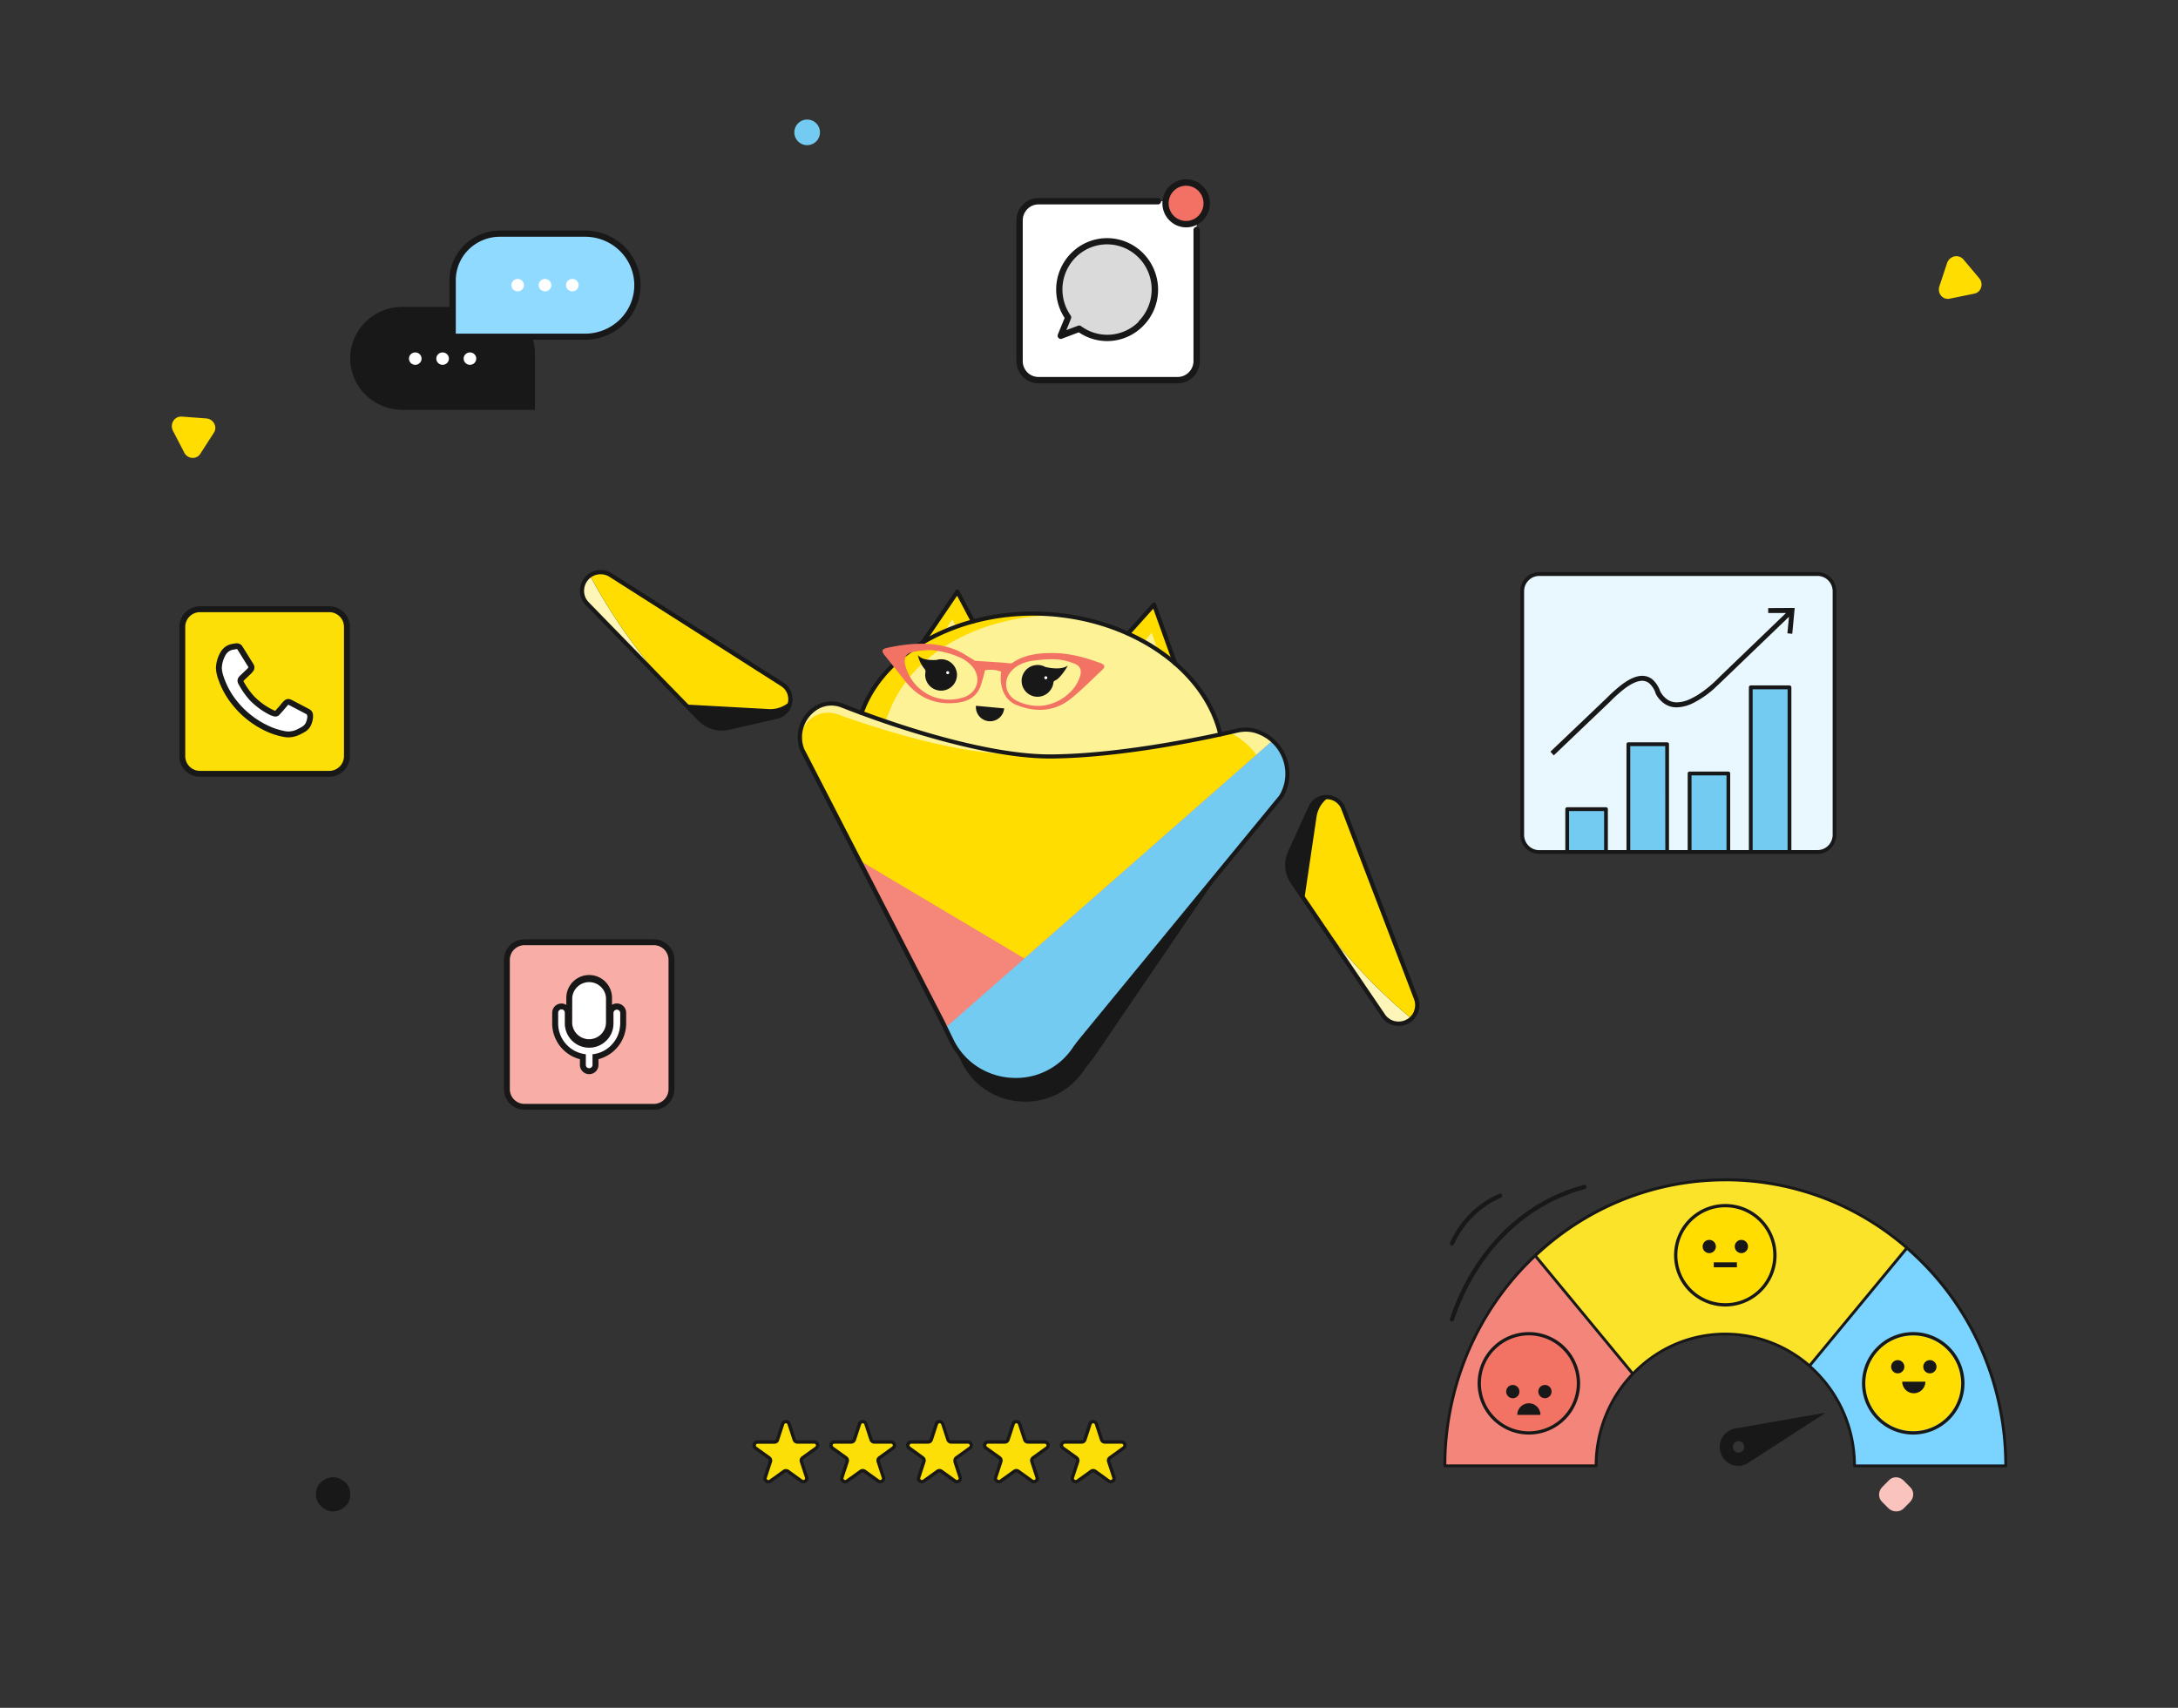 <svg xmlns="http://www.w3.org/2000/svg" xmlns:xlink="http://www.w3.org/1999/xlink" width="255" height="200" fill="none" xmlns:v="https://vecta.io/nano"><rect width="100%" height="100%" fill="#333333" stroke="none"/><style><![CDATA[.B{fill:#181818}.C{fill:#fff}.D{fill:#fd0}.E{fill:#73cbf2}.F{fill:#fdf295}]]></style><path d="M229.859 30.361l1.882 2.24c.525.627.218 1.657-.613 1.792l-2.844.582c-.832.179-1.488-.627-1.225-1.433l.919-2.777c.306-.806 1.312-1.03 1.881-.403z" class="D"/><path d="M94.5 17a1.5 1.5 0 1 1 0-3 1.5 1.5 0 1 1 0 3z" class="E"/><path d="M222.879 176.656l.738-.746c.511-.516.511-1.319 0-1.777l-.738-.746c-.51-.516-1.305-.516-1.758 0l-.738.746c-.511.516-.511 1.319 0 1.777l.738.746c.51.459 1.305.459 1.758 0z" fill="#fac3bd"/><path d="M21.257 48.784l2.917.22c.815.063 1.338 1.002.853 1.691l-1.572 2.441c-.453.72-1.488.625-1.881-.126l-1.343-2.598c-.362-.783.181-1.659 1.027-1.627z" class="D"/><path d="M37 175.099v-.198c0-.65.343-1.244.914-1.555l.171-.113a1.91 1.91 0 0 1 1.829 0l.171.113c.571.311.914.905.914 1.555v.198c0 .65-.343 1.244-.914 1.555l-.171.113a1.91 1.91 0 0 1-1.829 0l-.171-.113c-.543-.34-.914-.933-.914-1.555z" class="B"/><g clip-path="url(#A)"><path d="M151.341 103.312l1.364 2.004 5.505 8.109 3.74 5.501a2.17 2.17 0 0 0 2.072.945 2.18 2.18 0 0 0 1.09-.46c.314-.252.551-.585.687-.964a2.13 2.13 0 0 0 0-1.525l-8.511-22.235c-.132-.359-.362-.675-.664-.91a2.04 2.04 0 0 0-1.045-.419c-.441-.056-.888.031-1.275.249s-.694.555-.875.961l-2.384 5.233c-.256.562-.363 1.18-.311 1.795s.26 1.206.607 1.717z" fill="#fdf6b8"/><path d="M151.341 103.312l1.364 2.004.362.533a64.87 64.87 0 0 0 12.194 13.434c.243-.232.429-.519.543-.836a2.13 2.13 0 0 0 0-1.525l-8.511-22.235c-.132-.359-.362-.675-.664-.91a2.04 2.04 0 0 0-1.045-.419c-.441-.056-.888.031-1.275.249a2.06 2.06 0 0 0-.875.961L151.05 99.8c-.256.561-.365 1.179-.314 1.794s.259 1.207.605 1.718z" class="B"/><path d="M152.705 105.316l.362.533c3.415 5.027 7.52 9.55 12.194 13.434.243-.232.429-.519.543-.835.188-.491.188-1.035 0-1.526l-8.511-22.235c-.132-.359-.362-.675-.664-.91a2.04 2.04 0 0 0-1.045-.419 3.38 3.38 0 0 0-.976 1.017 3.37 3.37 0 0 0-.475 1.327l-1.424 9.6-.004.015z" class="D"/><path d="M81.935 84.229l-1.689-1.736-6.84-7.026-4.64-4.764a2.18 2.18 0 0 1-.612-1.727 2.18 2.18 0 0 1 .922-1.584c.355-.244.773-.378 1.204-.387s.854.108 1.219.337l20.088 12.794a2.04 2.04 0 0 1 .96 1.942c-.034.443-.21.864-.501 1.199s-.682.569-1.116.666l-5.605 1.285a3.6 3.6 0 0 1-3.39-.999z" fill="#fdf6b8"/><path d="M81.935 84.229l-1.689-1.736-.449-.461a65.01 65.01 0 0 1-10.721-14.632c.355-.244.773-.378 1.204-.387s.854.108 1.219.337l20.088 12.794a2.04 2.04 0 0 1 .96 1.942c-.034.443-.21.864-.501 1.199s-.682.569-1.116.666l-5.605 1.285a3.6 3.6 0 0 1-3.39-1.007z" class="B"/><g class="D"><path d="M80.246 82.493l-.449-.461A65.01 65.01 0 0 1 69.076 67.4c.355-.244.773-.378 1.204-.387s.854.108 1.219.337l20.088 12.794a2.04 2.04 0 0 1 .96 1.942c-.341.332-.747.588-1.193.751a3.38 3.38 0 0 1-1.396.199l-9.689-.531-.022-.012zm57.636-3.968l-2.763-7.71-5.803 6.465"/></g><path d="M136.257 78.286l-1.421-4.219-3.04 3.819" class="F"/><path d="M107.378 76.211l4.709-6.924 3.946 7.492" class="D"/><path d="M109.019 76.318l2.488-3.807 1.957 4.345" class="F"/><path d="M100.491 84.439c-.003.028-.003.056 0 .084l3.358 1.24c5.8 1.935 11.827 3.106 17.93 3.484 7.633.496 14.902-.196 21.417-1.855.012-.205-.011-.41-.067-.608l-.382-1.344c-1.984-7.051-9.622-12.355-18.535-13.392a28.21 28.21 0 0 0-1.458-.134c-9.548-.623-18.536 3.742-21.576 10.823l-.551 1.285a1.61 1.61 0 0 0-.136.417z" class="D"/><g class="F"><path d="M103.63 84.643a1.74 1.74 0 0 0 .206 1.128c5.8 1.935 11.828 3.106 17.931 3.484 7.633.496 14.902-.196 21.417-1.855a1.86 1.86 0 0 0-.067-.608l-.382-1.344c-1.984-7.051-9.622-12.355-18.536-13.392-8.965-.119-17.144 4.156-19.921 10.892l-.529 1.285c-.056.131-.096.269-.119.409z"/><path d="M149.957 93.308l-23.935 29.147c-.964 1.61-2.445 2.846-4.201 3.508a8.32 8.32 0 0 1-5.471.138c-1.212-.373-2.321-1.022-3.24-1.896a8.21 8.21 0 0 1-2.057-3.141L93.919 87.773c-.343-.909-.348-1.909-.017-2.822s.979-1.676 1.825-2.153h.02c.445-.238.938-.374 1.442-.399a3.42 3.42 0 0 1 1.474.255c2.916 1.138 12.33 4.682 20.363 5.674a30.78 30.78 0 0 0 4.127.248c7.909-.077 17.206-2.001 20.832-2.825l.855-.198a4.08 4.08 0 0 1 1.791-.05c.811.178 1.567.547 2.206 1.077s1.143 1.205 1.468 1.968.464 1.594.403 2.422a5.2 5.2 0 0 1-.751 2.337z"/></g><path d="M96.9 85.427a3.4 3.4 0 0 1 3.053-.248c3.412 1.354 15.796 6.019 24.353 5.927s15.5-3.15 18.253-3.804a4.19 4.19 0 0 1 2.073.012c.772.221 1.483.617 2.077 1.157a5.22 5.22 0 0 1 1.691 4.31c-.068.8-.319 1.574-.735 2.261l-19.634 28.842c-.402.496-.806.992-1.163 1.515-3.591 5.278-11.527 4.645-14.282-1.009l-1.119-2.316L95.233 90.33c-.331-.884-.346-1.855-.042-2.749s.908-1.655 1.709-2.154z" class="B"/><path d="M147.251 92.271l-25.236 29.921a8.19 8.19 0 0 1-5.672 3.909c-1.211-.374-2.319-1.024-3.236-1.898s-1.621-1.948-2.054-3.139L93.919 87.772a.57.57 0 0 1-.02-.06c-.915-2.535 1.61-4.96 4.147-4.06 5.253 1.88 14.268 4.712 20.986 4.67 1.367.176 2.744.261 4.122.253 7.909-.077 17.206-2.001 20.832-2.825 2.465 1.349 4.89 3.839 3.266 6.52z" class="D"/><path d="M149.957 93.308l-20.294 24.713-3.641 4.434c-3.611 5.972-12.519 5.146-14.969-1.389l-.362-.701-10.096-19.62 19.344 11.5 29.053-25.509.201.196c.072.069.134.144.198.216a2.95 2.95 0 0 1 .176.208l.047.057a5.34 5.34 0 0 1 .286.409c.089.141.126.213.188.325l.107.216c.044.088.084.178.119.27a5.14 5.14 0 0 1 .104.273 5.02 5.02 0 0 1 .248 1.156c0 .07.012.136.017.206s0 .107 0 .164v.248c-.004.925-.255 1.833-.726 2.629z" fill="#f4867a"/><path d="M149.957 93.308l-20.294 24.713-3.641 4.434c-3.611 5.972-12.519 5.146-14.969-1.389l-.362-.701 9.253-8.12 29.048-25.509.201.196c.072.069.134.144.198.216a2.95 2.95 0 0 1 .176.208l.047.057a8.28 8.28 0 0 1 .286.409c.089.139.126.213.188.325l.107.216c.044.088.084.178.119.27a5.14 5.14 0 0 1 .104.273 5.02 5.02 0 0 1 .248 1.156c0 .07.012.136.017.206s0 .107 0 .164v.248c-.004.925-.255 1.833-.726 2.629z" class="E"/><g class="B"><path d="M70.007 67.025l-.037-.248a2.4 2.4 0 0 0-1.52.856 2.48 2.48 0 0 0-.553 1.557 2.39 2.39 0 0 0 .692 1.684L81.757 84.4a3.85 3.85 0 0 0 3.616 1.066l5.602-1.285a2.3 2.3 0 0 0 1.349-.868 2.38 2.38 0 0 0 .471-1.426 2.3 2.3 0 0 0-1.084-1.964L71.623 67.129a2.45 2.45 0 0 0-1.305-.38 2.7 2.7 0 0 0-.359.027l.037.248.035.248a1.87 1.87 0 0 1 .288-.022 1.94 1.94 0 0 1 1.039.302l20.076 12.792a1.81 1.81 0 0 1 .63.662c.15.271.227.576.225.886.001.407-.13.804-.372 1.131-.261.347-.639.588-1.064.679l-5.602 1.285a3.36 3.36 0 0 1-1.695-.052 3.35 3.35 0 0 1-1.452-.875L68.933 70.534a1.91 1.91 0 0 1-.55-1.339c.002-.451.157-.889.441-1.24.302-.371.734-.614 1.208-.68l-.025-.251zm95.799 51.423l-.233-.085a1.88 1.88 0 0 1-.744.945c-.322.212-.7.325-1.086.325-.315.002-.625-.074-.903-.222s-.515-.362-.689-.624l-10.612-15.624a3.34 3.34 0 0 1-.273-3.261l2.378-5.23a1.83 1.83 0 0 1 .71-.813c.3-.181.645-.274.996-.269a1.88 1.88 0 0 1 .988.298 1.8 1.8 0 0 1 .709.888l8.509 22.233a1.96 1.96 0 0 1 .129.69c0 .226-.04.452-.119.664-.01.027-.015.056-.015.085h.248l.233.086a2.42 2.42 0 0 0-.012-1.703l-8.504-22.234c-.173-.462-.488-.856-.9-1.126a2.39 2.39 0 0 0-1.254-.379 2.38 2.38 0 0 0-1.264.342c-.397.245-.712.605-.902 1.032l-2.379 5.23a3.84 3.84 0 0 0-.335 1.922c.056.659.282 1.292.655 1.838l10.612 15.624c.22.329.517.599.867.784a2.4 2.4 0 0 0 1.134.28 2.46 2.46 0 0 0 1.362-.407 2.42 2.42 0 0 0 .928-1.188c.01-.028.015-.057.014-.087h-.248l.234.087-.234-.101zM95.59 82.872l.129.211a3.07 3.07 0 0 1 1.624-.454 3.36 3.36 0 0 1 1.228.248c1.704.675 5.627 2.163 10.205 3.472s9.806 2.48 14.149 2.48h.233c8.66-.087 18.937-2.371 21.715-3.026.325-.076.658-.116.992-.117a3.74 3.74 0 0 1 .992.129 5 5 0 0 1 3.635 4.801 4.91 4.91 0 0 1-.726 2.562l.213.126-.191-.156-23.034 28.049c-.404.496-.814.992-1.183 1.533-.735 1.087-1.727 1.975-2.888 2.587a7.97 7.97 0 0 1-3.766.919c-1.476.003-2.925-.392-4.196-1.143a7.91 7.91 0 0 1-3.085-3.353l-1.126-2.316L94.137 87.66l-.218.114.231-.087a3.81 3.81 0 0 1 1.565-4.6l-.129-.211-.132-.211a4.3 4.3 0 0 0-1.774 5.208v.027l16.344 31.758 1.126 2.314c.727 1.482 1.873 2.718 3.296 3.554 1.347.795 2.884 1.214 4.449 1.213a8.49 8.49 0 0 0 3.998-.976c1.232-.649 2.286-1.592 3.067-2.744.352-.516.744-1.005 1.156-1.488l23.032-28.049.022-.03a5.42 5.42 0 0 0 .796-2.817 5.49 5.49 0 0 0-1.113-3.314c-.722-.954-1.736-1.646-2.887-1.971a4.23 4.23 0 0 0-1.111-.146 4.82 4.82 0 0 0-1.096.132c-2.758.65-13.023 2.929-21.606 3.011h-.228c-4.256 0-9.459-1.143-14.012-2.458s-8.465-2.8-10.168-3.472c-.448-.178-.926-.269-1.409-.27-.665-.003-1.318.18-1.885.528l.139.196z"/><path d="M143.117 85.942l-.141-.558c-1.012-3.589-3.458-6.721-6.766-9.084s-7.482-3.968-11.981-4.489c-.486-.06-.976-.105-1.47-.136-.611-.04-1.217-.06-1.821-.06-4.464 0-8.739 1.071-12.258 2.976s-6.292 4.672-7.743 8.05l-.305.744c-.025.061-.024.13.002.19s.074.109.136.133.129.024.19-.002.109-.075.133-.136l.303-.744-.228-.097.225.099c1.399-3.256 4.085-5.952 7.525-7.809s7.633-2.924 12.023-2.924a27.03 27.03 0 0 1 1.788.059 22.02 22.02 0 0 1 1.441.134c4.417.513 8.516 2.088 11.75 4.4s5.6 5.357 6.577 8.816l.248-.067-.248.062.141.553a.24.24 0 0 0 .042.087c.019.026.044.048.072.065s.059.028.091.032.065.003.097-.005a.25.25 0 0 0 .087-.042c.026-.019.048-.044.065-.072a.23.23 0 0 0 .032-.091c.005-.032.003-.065-.005-.097l-.002.01z"/><path d="M108.159 75.504l3.901-5.736 1.647 3.125c.031.057.083.099.145.117a.25.25 0 0 0 .187-.018c.057-.03.1-.081.12-.143s.015-.129-.013-.187l-1.841-3.489c-.02-.038-.049-.07-.085-.093s-.077-.037-.12-.039-.085.006-.123.025-.072.047-.096.082l-4.134 6.078a.24.24 0 0 0-.037.089c-.006.032-.007.065-.001.097s.019.063.037.09.041.051.068.069a.26.26 0 0 0 .089.038.25.25 0 0 0 .256-.104zm29.661 2.108l-2.468-6.892a.24.24 0 0 0-.072-.105.26.26 0 0 0-.114-.056.25.25 0 0 0-.127.008c-.041.013-.077.038-.106.07l-3.048 3.398c-.04.049-.059.112-.054.176a.25.25 0 0 0 .255.228c.063-.002.124-.028.168-.073l2.771-3.088 2.328 6.49a.27.27 0 0 0 .047.089.25.25 0 0 0 .078.063c.03.015.064.025.097.027s.068-.002.1-.014a.25.25 0 0 0 .086-.052c.025-.023.045-.051.058-.082a.24.24 0 0 0 .021-.099c0-.034-.007-.067-.02-.099v.01zm-15.433.496a1.84 1.84 0 0 0-1.141-.218 1.86 1.86 0 0 0-.846.326c-.251.177-.454.413-.591.687a1.86 1.86 0 0 0-.196.885c.008.307.092.606.245.872a1.86 1.86 0 0 0 2.382.77 1.85 1.85 0 0 0 .709-.564 1.8 1.8 0 0 0 .387-.937c.009-.058.033-.112.072-.156a.3.3 0 0 1 .144-.092c.427-.151 1.193-1.183 1.461-1.736-.704.513-1.989.31-2.626.164zm-11.495-.771c-.39-.156-.821-.176-1.223-.057-.657.047-1.751.027-2.205-.57a3.69 3.69 0 0 0 .744 1.58c.058.058.101.129.126.207a.52.52 0 0 1 .016.242 1.81 1.81 0 0 0-.028.382 1.87 1.87 0 0 0 .618 1.285 1.86 1.86 0 0 0 1.345.472c.245-.013.484-.075.704-.181a1.87 1.87 0 0 0 .581-.436 1.85 1.85 0 0 0 .37-.626c.081-.231.116-.475.102-.72-.026-.344-.148-.673-.351-.952a1.86 1.86 0 0 0-.799-.626zm6.678 5.622a1.65 1.65 0 0 1-.592 1.124 1.67 1.67 0 0 1-.569.309 1.65 1.65 0 0 1-.644.067 1.66 1.66 0 0 1-.621-.184c-.193-.102-.364-.24-.503-.408s-.244-.361-.309-.569a1.63 1.63 0 0 1-.067-.644l3.305.305z"/></g><path d="M125.447 81.766c1.257-1.024 2.403-2.187 3.586-3.303.404-.379.34-.615-.211-.818-1.805-.665-3.648-1.171-5.587-1.168-1.637 0-3.252.171-4.668 1.126a.38.38 0 0 1-.208.087l-1.009-.094-3.197-.211c-.067 0-.124-.097-.194-.134-.729-.409-1.423-.92-2.199-1.205-2.572-.95-5.208-.744-7.822-.193-.724.154-.784.372-.313.95l2.208 2.765c1.403 1.892 3.246 2.882 5.617 2.78 1.418-.059 2.708-.436 3.318-1.897a17.32 17.32 0 0 0 .553-1.962c.637-.11 1.291-.053 1.9.166-.216 1.399.148 3.254 1.827 3.916 2.275.898 4.464.769 6.399-.803zm-12.601-.112a5.31 5.31 0 0 1-4.29-.393 5.31 5.31 0 0 1-1.657-1.449c-.446-.593-.762-1.274-.928-1.997-.156-.801.11-1.295.908-1.458a9.31 9.31 0 0 1 2.17-.223c1.223.104 2.418.424 3.529.945a4.14 4.14 0 0 1 1.272.992c1.077 1.297.608 3.028-1.004 3.584zm5.818-3.321c.933-.823 2.088-.975 3.254-1.069.659-.07 1.323-.081 1.984-.032a7.13 7.13 0 0 1 1.823.459c.771.28.959.784.709 1.567-.667 2.086-3.122 3.648-5.429 3.383a5.79 5.79 0 0 1-1.909-.543c-1.558-.781-1.736-2.614-.432-3.765z" fill="#f27264"/><g class="C"><path d="M122.617 79.383c-.001.023-.008.046-.018.067s-.025.039-.042.055-.038.027-.06.034-.045.01-.068.009c-.047-.004-.09-.026-.12-.061s-.045-.081-.041-.127a.17.17 0 0 1 .017-.066c.01-.021.024-.039.041-.054a.18.18 0 0 1 .06-.034.17.17 0 0 1 .068-.008.17.17 0 0 1 .066.017c.021.01.039.024.054.041s.027.037.035.059.01.045.008.068zm-11.485-.593c-.004.046-.025.089-.061.119a.18.18 0 0 1-.127.042c-.023-.001-.046-.007-.066-.017s-.039-.024-.054-.042-.027-.037-.034-.059-.009-.045-.007-.068a.17.17 0 0 1 .017-.066c.01-.021.024-.039.041-.054a.17.17 0 0 1 .06-.034c.022-.007.045-.01.068-.009s.045.008.066.018.039.025.055.042a.17.17 0 0 1 .034.06c.008.022.01.045.008.068z"/></g></g><path d="M137.879 23.561h-16.282c-1.23 0-2.226 1.007-2.226 2.25V42.27c0 1.243.996 2.25 2.226 2.25h16.282c1.229 0 2.225-1.007 2.225-2.25V25.811c0-1.243-.996-2.25-2.225-2.25z" class="C"/><path d="M133.579 37.924a5.68 5.68 0 0 0 1.511-2.777c.231-1.052.161-2.149-.204-3.162a5.65 5.65 0 0 0-1.853-2.556c-.847-.656-1.86-1.054-2.923-1.148s-2.129.122-3.074.62-1.731 1.26-2.262 2.194a5.71 5.71 0 0 0-.741 3.08 5.7 5.7 0 0 0 1.014 2.999l-.868 2.126 2.174-.78a5.55 5.55 0 0 0 3.721 1.045 5.57 5.57 0 0 0 3.505-1.642z" fill="#dbdada"/><path d="M138.876 26.25c1.332 0 2.412-1.091 2.412-2.437s-1.08-2.437-2.412-2.437-2.411 1.091-2.411 2.438 1.08 2.438 2.411 2.438z" fill="#f37164"/><g class="B"><path d="M140.104 26.561a.37.37 0 0 0-.262.11c-.07.07-.109.166-.109.265V42.27c0 .497-.195.974-.543 1.326s-.82.549-1.311.549h-16.282a1.84 1.84 0 0 1-.715-.14c-.226-.094-.432-.232-.606-.407-.345-.354-.537-.831-.534-1.328V25.811c0-.497.195-.974.543-1.326s.82-.549 1.312-.549h13.974c.099 0 .193-.04.262-.11s.109-.166.109-.265-.039-.195-.109-.265-.163-.11-.262-.11h-13.974a2.58 2.58 0 0 0-1.836.769 2.64 2.64 0 0 0-.761 1.856V42.27a2.64 2.64 0 0 0 .761 1.856 2.58 2.58 0 0 0 1.836.769h16.282c.688 0 1.349-.277 1.836-.769a2.64 2.64 0 0 0 .76-1.856V26.936a.38.38 0 0 0-.108-.265.37.37 0 0 0-.263-.11z"/><path d="M138.876 21a2.76 2.76 0 0 0-1.545.474c-.458.309-.814.748-1.025 1.262a2.83 2.83 0 0 0-.158 1.625 2.82 2.82 0 0 0 .761 1.44 2.78 2.78 0 0 0 1.425.77c.54.109 1.099.053 1.607-.16a2.79 2.79 0 0 0 1.249-1.036 2.83 2.83 0 0 0-.346-3.551 2.77 2.77 0 0 0-1.968-.824zm1.432 4.271a2.03 2.03 0 0 1-1.242.595c-.47.047-.941-.072-1.334-.337s-.682-.659-.819-1.116a2.09 2.09 0 0 1 .067-1.388 2.06 2.06 0 0 1 .923-1.03 2.02 2.02 0 0 1 1.36-.204c.463.093.88.345 1.179.714a2.08 2.08 0 0 1 .309 2.098 2.05 2.05 0 0 1-.443.669zm-4.718 8.652a6.1 6.1 0 0 0-.459-2.315 6.03 6.03 0 0 0-1.301-1.961 5.97 5.97 0 0 0-1.946-1.306c-.728-.302-1.507-.455-2.293-.452-1.576.008-3.084.646-4.196 1.774s-1.737 2.656-1.739 4.248c.001 1.182.345 2.337.99 3.322l-.794 1.943c-.027.067-.033.141-.02.212a.37.37 0 0 0 .282.293c.069.016.142.011.209-.014l1.985-.75c1.146.781 2.525 1.134 3.901.997a5.91 5.91 0 0 0 3.633-1.747l-.259-.262.259.262a6.01 6.01 0 0 0 1.292-1.947c.3-.728.455-1.51.456-2.298zm-2.274 3.75a5.2 5.2 0 0 1-3.27 1.514 5.18 5.18 0 0 1-3.463-.982.37.37 0 0 0-.178-.081c-.065-.011-.132-.003-.193.021l-1.366.514.542-1.335c.027-.06.038-.127.031-.193a.38.38 0 0 0-.068-.182 5.31 5.31 0 0 1-.955-2.797c-.049-1.005.188-2.003.683-2.877a5.25 5.25 0 0 1 2.106-2.054 5.18 5.18 0 0 1 2.87-.586 5.19 5.19 0 0 1 2.73 1.066 5.27 5.27 0 0 1 1.734 2.384 5.33 5.33 0 0 1 .194 2.952c-.216.983-.704 1.883-1.408 2.594l.011.041z"/></g><g clip-path="url(#B)"><path d="M47.126 35.939h9.971c1.469 0 2.878.575 3.917 1.597a5.41 5.41 0 0 1 1.622 3.856V48h-15.51a6.21 6.21 0 0 1-2.344-.459c-.743-.303-1.419-.747-1.987-1.307C41.646 45.103 41 43.569 41 41.969s.645-3.133 1.794-4.264 2.707-1.766 4.332-1.766z" class="B"/><g class="C"><path d="M48.618 42.725c.408 0 .739-.325.739-.727s-.331-.727-.739-.727-.738.325-.738.727.331.727.738.727z"/><use xlink:href="#H"/><path d="M55.022 42.725c.408 0 .739-.325.739-.727s-.331-.727-.739-.727-.739.325-.739.727.331.727.739.727z"/></g><path d="M68.504 39.425h-15.51v-6.609a5.41 5.41 0 0 1 1.622-3.856c1.039-1.023 2.448-1.597 3.917-1.597h9.971c1.622 0 3.178.633 4.327 1.761s1.796 2.658 1.8 4.255a5.95 5.95 0 0 1-.462 2.312c-.307.733-.758 1.4-1.327 1.961s-1.245 1.007-1.989 1.311-1.542.46-2.348.46z" fill="#91daff"/><g class="C"><use xlink:href="#I"/><path d="M63.811 34.121c.408 0 .739-.326.739-.727s-.331-.727-.739-.727-.739.325-.739.727.331.727.739.727zm3.201 0c.408 0 .739-.326.739-.727s-.331-.727-.739-.727-.739.325-.739.727.331.727.739.727z"/></g><path d="M68.504 27h-9.971c-1.567 0-3.07.613-4.178 1.703a5.77 5.77 0 0 0-1.73 4.113v6.609a.36.36 0 0 0 .108.257c.069.068.163.106.261.106h15.51a6.55 6.55 0 0 0 4.588-1.868c1.218-1.196 1.904-2.819 1.908-4.512.002-.841-.165-1.674-.49-2.451a6.39 6.39 0 0 0-1.407-2.079c-.603-.595-1.32-1.067-2.109-1.39S69.359 27 68.504 27zm5.757 6.409c-.001 1.503-.608 2.944-1.687 4.006s-2.543 1.66-4.07 1.661H53.364v-6.26a5.05 5.05 0 0 1 1.514-3.599 5.21 5.21 0 0 1 3.656-1.491h9.971a5.84 5.84 0 0 1 2.206.434c.699.286 1.334.705 1.869 1.232s.959 1.154 1.247 1.843a5.59 5.59 0 0 1 .435 2.173z" class="B"/></g><path d="M76.548 110.345H61.414a2.07 2.07 0 0 0-2.069 2.069v15.134a2.07 2.07 0 0 0 2.069 2.069h15.134a2.07 2.07 0 0 0 2.069-2.069v-15.134a2.07 2.07 0 0 0-2.069-2.069z" fill="#f8ada6"/><path d="M72.221 118.203a.4.4 0 0 0-.397.397v1.248a2.82 2.82 0 0 1-.224 1.107 2.83 2.83 0 0 1-2.617 1.724 2.82 2.82 0 0 1-2.359-1.252 2.83 2.83 0 0 1-.496-1.579V118.6a.4.4 0 0 0-.116-.281c-.074-.074-.175-.116-.28-.116a.4.4 0 0 0-.396.397v1.248c-.001.486.096.967.286 1.414a3.63 3.63 0 0 0 1.317 1.6c.488.331 1.051.537 1.638.6v1.238c0 .105.042.206.116.28s.175.116.28.116.206-.042.28-.116.116-.175.116-.28v-1.238a3.61 3.61 0 0 0 1.017-.262 3.65 3.65 0 0 0 2.224-3.352V118.6a.4.4 0 0 0-.39-.397zm-1.255-1.352c0-1.097-.889-1.986-1.986-1.986s-1.986.889-1.986 1.986v2.859c0 1.097.889 1.986 1.986 1.986s1.986-.889 1.986-1.986v-2.859z" class="C"/><path d="M76.548 110H61.414a2.41 2.41 0 0 0-1.707.707c-.453.453-.707 1.067-.707 1.707v15.134c0 .64.254 1.254.707 1.707a2.41 2.41 0 0 0 1.707.707h15.134a2.41 2.41 0 0 0 1.707-.707c.453-.453.707-1.067.707-1.707v-15.134c0-.64-.254-1.254-.707-1.707a2.41 2.41 0 0 0-1.707-.707zm1.724 17.552c0 .457-.182.896-.505 1.219s-.762.505-1.219.505H61.414c-.227 0-.451-.045-.661-.132a1.72 1.72 0 0 1-.56-.375c-.16-.16-.287-.351-.373-.56a1.72 1.72 0 0 1-.13-.661v-15.134c0-.457.182-.896.505-1.219a1.72 1.72 0 0 1 1.219-.505h15.134a1.72 1.72 0 0 1 1.219.505c.323.323.505.762.505 1.219v15.138zm-6.055-10.038c-.199.001-.393.057-.562.162v-.818c0-.709-.282-1.39-.784-1.892a2.68 2.68 0 0 0-3.784 0c-.502.502-.784 1.183-.784 1.892v.825c-.164-.102-.353-.158-.546-.162a1.09 1.09 0 0 0-.552.138c-.168.094-.309.232-.406.398s-.148.357-.148.55v1.248a4.27 4.27 0 0 0 .345 1.683 4.32 4.32 0 0 0 1.566 1.903 4.23 4.23 0 0 0 1.335.6v.666c0 .288.114.564.318.768s.48.318.768.318.564-.114.768-.318.318-.48.318-.768v-.669c.203-.054.403-.122.596-.204.784-.331 1.452-.886 1.923-1.594a4.32 4.32 0 0 0 .722-2.392V118.6a1.09 1.09 0 0 0-.084-.417c-.055-.132-.136-.252-.237-.353a1.1 1.1 0 0 0-.354-.235c-.132-.054-.274-.082-.417-.081zm-5.224-.656c.036-.5.261-.969.628-1.31a1.99 1.99 0 0 1 1.353-.532c.502 0 .985.19 1.353.532a1.98 1.98 0 0 1 .628 1.31v2.863a1.99 1.99 0 0 1-.151.76 1.98 1.98 0 0 1-.431.644 1.99 1.99 0 0 1-.644.431 2 2 0 0 1-2.164-.431 1.98 1.98 0 0 1-.43-.644c-.1-.241-.151-.5-.151-.76l.01-2.863zm5.624 2.997a3.64 3.64 0 0 1-.608 2.01 3.65 3.65 0 0 1-1.616 1.342 3.58 3.58 0 0 1-1.017.262v1.238c0 .105-.042.206-.116.28s-.175.116-.28.116-.206-.041-.28-.116a.4.4 0 0 1-.116-.28v-1.245a3.58 3.58 0 0 1-1.638-.6 3.63 3.63 0 0 1-1.317-1.6 3.58 3.58 0 0 1-.286-1.414V118.6a.4.4 0 0 1 .397-.397c.105 0 .206.042.28.116a.4.4 0 0 1 .116.281v1.248c-.001.567.169 1.12.486 1.59a2.82 2.82 0 0 0 1.022.922 2.83 2.83 0 0 0 1.337.33 2.86 2.86 0 0 0 1.59-.483 2.83 2.83 0 0 0 .922-1.022c.218-.411.332-.871.329-1.337V118.6a.4.4 0 0 1 .796 0v1.255z" class="B"/><g clip-path="url(#C)"><g fill="#fbdf06"><path d="M92.384 166.751l.608 1.85a.39.39 0 0 0 .374.271h1.968c.083 0 .163.027.23.075a.39.39 0 0 1 .142.194c.026.078.026.162.001.24s-.075.146-.141.195l-1.586 1.144a.39.39 0 0 0-.142.437l.606 1.85a.39.39 0 0 1-.144.435.4.4 0 0 1-.231.074c-.083 0-.164-.026-.231-.074l-1.588-1.143c-.067-.048-.148-.074-.231-.074s-.164.026-.231.074l-1.59 1.143c-.067.047-.148.073-.23.073s-.163-.027-.23-.075a.39.39 0 0 1-.144-.433l.606-1.85c.026-.079.026-.163 0-.242a.39.39 0 0 0-.144-.195l-1.586-1.144c-.067-.049-.116-.117-.141-.195a.39.39 0 0 1 0-.239c.025-.078.075-.146.142-.194s.147-.075.23-.076h1.968c.084 0 .165-.026.233-.075s.118-.117.143-.196l.606-1.85c.029-.073.079-.136.145-.181a.4.4 0 0 1 .445 0c.066.045.116.108.145.181zm8.996 0l.606 1.85c.025.079.075.148.143.197a.39.39 0 0 0 .233.074h1.967c.083.001.163.027.23.076a.39.39 0 0 1 .142.194c.025.078.025.162 0 .24a.39.39 0 0 1-.141.194l-1.588 1.144a.39.39 0 0 0-.144.196c-.026.078-.026.163 0 .241l.598 1.858a.39.39 0 0 1 0 .241c-.026.078-.076.146-.144.194a.4.4 0 0 1-.231.074c-.083 0-.164-.026-.231-.074l-1.59-1.143c-.067-.048-.148-.074-.231-.074s-.164.026-.232.074l-1.588 1.143c-.067.048-.148.074-.231.074a.4.4 0 0 1-.231-.074.39.39 0 0 1-.144-.435l.608-1.85c.026-.079.026-.163 0-.242a.39.39 0 0 0-.144-.195l-1.59-1.144c-.067-.049-.116-.117-.141-.195s-.025-.162.001-.24a.39.39 0 0 1 .373-.269h1.968a.39.39 0 0 0 .231-.075c.067-.049.117-.117.143-.196l.608-1.85c.024-.079.074-.148.14-.198a.4.4 0 0 1 .232-.077.39.39 0 0 1 .233.073c.068.048.118.116.145.194zm8.995 0l.606 1.85c.025.079.075.147.142.196s.149.075.232.075h1.968c.083.001.163.027.23.075a.39.39 0 0 1 .143.194c.025.078.026.162 0 .24a.39.39 0 0 1-.141.195l-1.59 1.145c-.067.048-.117.117-.143.195a.39.39 0 0 0 .001.241l.606 1.85c.026.079.026.163 0 .241s-.076.146-.143.195-.149.074-.232.074a.4.4 0 0 1-.231-.075l-1.588-1.142a.39.39 0 0 0-.231-.075.39.39 0 0 0-.231.075l-1.59 1.142a.4.4 0 0 1-.231.073c-.082-.001-.163-.027-.23-.075s-.116-.115-.142-.193-.026-.162-.002-.24l.607-1.85c.025-.078.025-.163 0-.241a.39.39 0 0 0-.144-.195l-1.588-1.145a.39.39 0 0 1-.142-.195c-.025-.078-.025-.162.001-.24a.39.39 0 0 1 .143-.194c.067-.048.147-.074.23-.075h1.968a.39.39 0 0 0 .374-.271l.606-1.85c.027-.076.077-.141.144-.188a.4.4 0 0 1 .454 0c.066.047.117.112.144.188zm8.991 0l.608 1.85c.026.079.076.147.143.196a.39.39 0 0 0 .231.075h1.968c.083.001.163.027.23.076s.116.116.141.194a.39.39 0 0 1-.141.434l-1.588 1.144c-.067.049-.117.117-.143.195s-.026.163 0 .242l.608 1.85a.39.39 0 0 1-.144.435c-.067.048-.148.074-.231.074s-.164-.026-.231-.074l-1.588-1.143c-.068-.048-.149-.075-.233-.075a.4.4 0 0 0-.232.075l-1.588 1.143c-.067.048-.148.074-.231.074s-.164-.026-.231-.074-.118-.116-.143-.194a.39.39 0 0 1-.001-.241l.608-1.85c.026-.079.026-.163 0-.242a.39.39 0 0 0-.144-.195l-1.588-1.144c-.066-.049-.116-.117-.141-.195a.39.39 0 0 1 .142-.433c.067-.049.147-.075.229-.076h1.968a.39.39 0 0 0 .232-.075c.067-.049.117-.117.142-.196l.608-1.85c.028-.075.078-.14.144-.186a.4.4 0 0 1 .226-.071c.081 0 .16.025.226.071a.39.39 0 0 1 .144.186zm8.998 0l.606 1.85c.025.079.075.147.142.196a.39.39 0 0 0 .232.075h1.968c.082.001.163.027.23.075s.117.116.142.194.026.162.001.24-.075.146-.141.195l-1.588 1.144a.39.39 0 0 0-.144.196c-.026.078-.026.163 0 .241l.606 1.85a.39.39 0 0 1 0 .241c-.026.078-.076.146-.144.194s-.148.075-.231.074-.164-.026-.231-.074l-1.59-1.143c-.067-.048-.148-.074-.231-.074s-.164.026-.231.074l-1.589 1.143c-.067.048-.148.074-.231.074a.39.39 0 0 1-.375-.509l.606-1.85c.026-.078.027-.163.001-.241a.4.4 0 0 0-.142-.196l-1.59-1.144c-.067-.049-.116-.117-.142-.195a.38.38 0 0 1 .001-.24.39.39 0 0 1 .143-.194.4.4 0 0 1 .23-.075h1.968a.39.39 0 0 0 .231-.075c.067-.049.117-.117.143-.196l.606-1.85c.027-.076.077-.143.143-.19a.4.4 0 0 1 .229-.072c.082 0 .161.025.228.072s.117.114.144.19z"/></g><g class="B"><path d="M90.654 168.677h-1.968a.58.58 0 0 0-.236.047.56.56 0 0 0-.195.139.58.58 0 0 0-.159.403.57.57 0 0 0 .065.264c.042.081.104.151.179.204l1.588 1.144c.025.018.046.042.06.07s.022.057.022.088a.23.23 0 0 1 0 .061l-.608 1.85a.61.61 0 0 0-.029.185c0 .078.016.155.047.226a.57.57 0 0 0 .134.189.59.59 0 0 0 .411.166.57.57 0 0 0 .346-.113l1.588-1.142c.034-.025.074-.038.116-.038s.082.013.116.038l1.588 1.142c.1.074.222.114.346.113.154 0 .303-.059.413-.166a.59.59 0 0 0 .132-.189c.031-.071.047-.148.047-.226 0-.063-.01-.125-.03-.185l-.606-1.85a.17.17 0 0 1-.01-.061c0-.03.007-.061.021-.088a.2.2 0 0 1 .059-.07l1.588-1.144a.57.57 0 0 0 .18-.204c.042-.081.064-.172.064-.264a.59.59 0 0 0-.157-.403.57.57 0 0 0-.197-.139.58.58 0 0 0-.236-.047h-1.968c-.041 0-.082-.013-.115-.037a.2.2 0 0 1-.072-.097l-.606-1.852-.197.06.197-.06a.58.58 0 0 0-.214-.293c-.101-.073-.223-.112-.347-.112a.59.59 0 0 0-.347.112.58.58 0 0 0-.214.293l-.606 1.852c-.013.04-.039.074-.073.098s-.076.037-.118.036zm.563-.015l.606-1.85a.21.21 0 0 1 .075-.102c.033-.022.072-.033.112-.033a.2.2 0 0 1 .114.033c.035.025.06.061.073.102l.608 1.85a.59.59 0 0 0 .561.405h1.968c.027 0 .053.005.078.015s.047.025.066.044a.2.2 0 0 1 .053.14.18.18 0 0 1-.02.088.19.19 0 0 1-.06.066l-1.59 1.143c-.075.054-.136.125-.178.208a.58.58 0 0 0-.064.265.66.66 0 0 0 .028.182l.608 1.85c.004.021.004.043 0 .064-.001.051-.022.099-.059.135-.018.018-.04.032-.064.042s-.05.014-.075.014c-.041-.001-.081-.014-.114-.039l-1.588-1.142c-.1-.068-.219-.103-.34-.102a.61.61 0 0 0-.346.111l-1.588 1.143a.2.2 0 0 1-.116.039c-.052 0-.101-.021-.138-.057-.019-.017-.034-.037-.045-.061s-.016-.048-.016-.073.005-.044.012-.064l.606-1.851a.58.58 0 0 0 0-.362.59.59 0 0 0-.215-.293l-1.588-1.142c-.025-.018-.045-.041-.06-.067s-.022-.057-.023-.087c0-.052.02-.102.055-.14.018-.02.04-.035.064-.045s.051-.015.078-.014h1.968a.59.59 0 0 0 .352-.115.58.58 0 0 0 .213-.3h-.008zm13.108.015h-1.967a.2.2 0 0 1-.116-.037c-.034-.024-.059-.058-.071-.097l-.609-1.852c-.037-.123-.115-.231-.222-.304-.076-.052-.163-.086-.254-.098s-.184-.004-.271.025a.6.6 0 0 0-.231.144c-.065.065-.113.144-.141.231l-.606 1.852c-.013.039-.038.073-.071.097s-.074.037-.115.037h-1.968a.6.6 0 0 0-.236.047.57.57 0 0 0-.197.139.59.59 0 0 0-.157.403c-.001.092.021.182.064.264a.57.57 0 0 0 .18.204l1.588 1.144a.2.2 0 0 1 .059.07c.014.027.021.058.021.088 0 .021-.003.041-.01.061l-.606 1.85a.61.61 0 0 0-.029.185c0 .078.016.155.047.226a.56.56 0 0 0 .134.189.59.59 0 0 0 .411.166.57.57 0 0 0 .342-.111l1.589-1.142c.033-.025.074-.038.116-.038s.082.013.116.038l1.588 1.142c.1.074.221.114.346.113.154 0 .301-.06.412-.166a.56.56 0 0 0 .133-.189c.031-.071.047-.148.048-.226-.001-.063-.011-.125-.03-.185l-.608-1.85a.25.25 0 0 1-.01-.061c0-.031.008-.061.022-.088s.035-.052.061-.07l1.588-1.144c.075-.053.137-.123.179-.204s.065-.172.065-.264a.58.58 0 0 0-.159-.403.57.57 0 0 0-.192-.137.58.58 0 0 0-.232-.049zm.115.743l-1.589 1.143c-.101.072-.176.175-.214.293a.58.58 0 0 0 0 .362l.606 1.85c.007.02.011.042.012.064-.001.051-.023.099-.059.135-.019.018-.04.032-.064.042s-.05.014-.076.014c-.041 0-.081-.013-.114-.039l-1.59-1.142a.59.59 0 0 0-.346-.111.59.59 0 0 0-.349.111l-1.588 1.142c-.033.025-.073.038-.114.039-.026 0-.052-.005-.076-.014s-.046-.024-.064-.042c-.037-.036-.058-.084-.059-.135a.2.2 0 0 1 .01-.064l.608-1.85a.58.58 0 0 0-.215-.655l-1.59-1.143c-.025-.017-.046-.04-.06-.067s-.021-.056-.02-.087a.2.2 0 0 1 .053-.14c.019-.019.041-.034.066-.044s.051-.015.078-.015h1.968a.59.59 0 0 0 .56-.405l.609-1.85c.012-.041.038-.077.072-.102s.074-.034.115-.033a.2.2 0 0 1 .115.037c.034.025.059.059.071.098l.607 1.85c.038.118.113.221.214.293s.223.113.348.112h1.968a.19.19 0 0 1 .078.014c.024.01.046.025.064.045.035.038.055.088.055.14-.002.031-.011.061-.026.088s-.038.05-.064.066zm9.219.314c.075-.053.136-.124.178-.205s.065-.171.066-.263c-.001-.149-.058-.293-.159-.403-.055-.059-.122-.107-.197-.138a.58.58 0 0 0-.236-.047h-1.968c-.043.002-.086-.01-.121-.035s-.062-.059-.076-.1l-.606-1.852c-.029-.084-.076-.16-.139-.223a.6.6 0 0 0-.487-.169.59.59 0 0 0-.25.088c-.107.073-.186.179-.226.302l-.606 1.852c-.013.041-.04.076-.075.1s-.079.037-.122.035h-1.968c-.081-.001-.162.015-.236.046a.58.58 0 0 0-.197.139c-.102.11-.159.254-.159.403 0 .092.022.182.065.264s.104.151.179.204l1.59 1.145c.025.018.046.042.06.069s.021.058.021.089a.25.25 0 0 1-.01.06l-.606 1.85a.56.56 0 0 0-.032.185c0 .078.017.155.048.226s.076.136.133.19c.111.106.259.166.414.165a.56.56 0 0 0 .344-.113l1.59-1.142a.2.2 0 0 1 .115-.037c.042 0 .082.013.115.037l1.59 1.142c.099.075.221.114.345.113.154.001.302-.059.413-.165.057-.054.103-.118.134-.19a.57.57 0 0 0 .047-.226c-.001-.063-.011-.125-.031-.185l-.607-1.85c-.006-.019-.01-.04-.009-.06.001-.034.011-.067.029-.096a.19.19 0 0 1 .073-.068l1.574-1.137zm-2.035 1.484l.607 1.85c.006.021.01.042.011.064-.001.051-.023.1-.061.135-.018.018-.04.032-.064.042s-.049.014-.075.014c-.042 0-.081-.014-.114-.039l-1.589-1.142a.59.59 0 0 0-.694 0l-1.588 1.142a.19.19 0 0 1-.114.039c-.026 0-.052-.004-.076-.014s-.046-.024-.064-.042-.034-.038-.045-.061a.17.17 0 0 1-.016-.074c0-.026.004-.043.012-.064l.606-1.85c.039-.118.039-.245 0-.362a.58.58 0 0 0-.215-.293l-1.57-1.143c-.025-.017-.046-.04-.06-.067s-.022-.056-.023-.087c.001-.051.021-.101.055-.14.019-.019.041-.034.066-.044a.19.19 0 0 1 .078-.014h1.968a.6.6 0 0 0 .347-.113c.101-.073.175-.175.214-.293l.606-1.85c.014-.041.04-.076.075-.101s.072-.034.112-.034.08.011.114.034.061.06.075.101l.606 1.85a.58.58 0 0 0 .214.293c.1.073.222.112.347.113h1.968c.026-.001.053.004.077.014s.048.025.066.044c.035.039.054.089.055.14 0 .031-.008.06-.023.087s-.034.05-.059.067l-1.588 1.143c-.102.072-.177.175-.215.293a.58.58 0 0 0 0 .362h-.026zm11.037-1.484a.59.59 0 0 0 .18-.204.58.58 0 0 0 .064-.264.59.59 0 0 0-.158-.403c-.055-.06-.122-.107-.196-.139s-.156-.048-.237-.047h-1.964c-.041 0-.082-.013-.115-.037a.2.2 0 0 1-.072-.097l-.608-1.852c-.039-.123-.119-.23-.226-.302-.099-.067-.215-.103-.335-.103a.59.59 0 0 0-.334.103.57.57 0 0 0-.227.302l-.608 1.852c-.012.039-.037.073-.071.097a.2.2 0 0 1-.116.037h-1.967c-.082-.001-.162.015-.237.047s-.141.079-.196.139a.59.59 0 0 0-.158.403.58.58 0 0 0 .244.468l1.588 1.144c.025.019.046.042.06.07s.021.058.021.088c.003.02.003.041 0 .061l-.608 1.85a.61.61 0 0 0-.03.185c.001.078.017.155.048.226a.57.57 0 0 0 .133.189c.111.106.258.166.412.166.125.001.246-.039.346-.113l1.588-1.143c.034-.024.075-.037.116-.037a.2.2 0 0 1 .116.037l1.588 1.143c.1.074.222.114.347.113.153 0 .301-.06.411-.166a.57.57 0 0 0 .134-.189c.031-.071.047-.148.047-.226a.61.61 0 0 0-.029-.185l-.608-1.85a.21.21 0 0 1-.01-.061c0-.031.007-.061.022-.089a.2.2 0 0 1 .06-.069l1.585-1.144zm-2.035 1.484l.608 1.85c.007.02.01.042.01.064-.002.051-.023.099-.059.135-.019.018-.041.032-.065.042s-.049.014-.075.014c-.041-.001-.081-.014-.114-.039l-1.59-1.142a.59.59 0 0 0-.693 0l-1.59 1.142c-.033.025-.073.038-.114.039-.026 0-.052-.005-.076-.014s-.046-.024-.064-.042c-.037-.036-.058-.084-.059-.135 0-.022.003-.044.01-.064l.608-1.85a.58.58 0 0 0 0-.363c-.038-.117-.113-.22-.215-.292l-1.59-1.143c-.024-.018-.044-.041-.058-.067a.19.19 0 0 1-.022-.087c0-.052.019-.102.055-.14a.17.17 0 0 1 .064-.045c.024-.01.051-.015.077-.014h1.968a.59.59 0 0 0 .347-.112c.101-.073.176-.176.214-.293l.608-1.85c.013-.041.038-.077.073-.102a.22.22 0 0 1 .114-.033c.041 0 .08.012.114.033s.061.061.073.102l.606 1.85c.039.118.114.221.215.293a.6.6 0 0 0 .348.112h1.968a.19.19 0 0 1 .078.014c.024.01.046.025.064.045.035.038.055.088.055.14-.001.03-.008.06-.022.087a.19.19 0 0 1-.059.067l-1.59 1.143c-.101.072-.176.175-.215.292a.58.58 0 0 0 .001.363h-.008zm10.682-2.541h-1.968a.2.2 0 0 1-.116-.037c-.033-.024-.058-.058-.071-.097l-.606-1.852c-.04-.123-.12-.229-.227-.302-.076-.052-.163-.086-.254-.098s-.184-.004-.271.025-.166.079-.231.144-.113.144-.141.231l-.606 1.852c-.013.039-.038.073-.072.097a.2.2 0 0 1-.115.037h-1.95c-.082-.001-.162.015-.237.047s-.141.079-.196.139a.6.6 0 0 0-.16.403c.001.092.024.182.066.263s.104.151.178.205l1.59 1.144c.025.019.046.042.06.07s.021.058.021.088a.21.21 0 0 1-.01.061l-.606 1.85c-.02.06-.03.122-.031.185 0 .078.016.155.047.226a.56.56 0 0 0 .134.189c.11.107.259.166.413.166a.57.57 0 0 0 .344-.113l1.59-1.142a.2.2 0 0 1 .231 0l1.59 1.142a.57.57 0 0 0 .344.113c.154 0 .303-.059.413-.166a.56.56 0 0 0 .134-.189c.031-.071.047-.148.047-.226a.53.53 0 0 0-.031-.185l-.618-1.85a.25.25 0 0 1-.01-.061c0-.03.007-.061.021-.088s.035-.051.06-.07l1.59-1.144c.075-.053.137-.123.179-.204s.065-.172.065-.264c0-.149-.057-.293-.159-.403-.055-.059-.122-.106-.196-.138s-.155-.048-.235-.048zm.116.743l-1.588 1.143c-.102.072-.177.175-.215.293a.58.58 0 0 0 0 .362l.606 1.85c.008.02.012.042.012.064a.19.19 0 0 1-.016.074c-.011.023-.026.044-.045.061s-.04.032-.064.042-.05.014-.076.014c-.041-.001-.081-.014-.114-.039l-1.588-1.142c-.101-.073-.223-.112-.347-.112s-.247.039-.348.112l-1.584 1.142c-.033.025-.073.038-.114.039-.026 0-.052-.005-.076-.014s-.045-.024-.064-.042a.2.2 0 0 1-.061-.135c.001-.022.005-.044.012-.064l.606-1.85a.58.58 0 0 0 .001-.362c-.039-.118-.114-.221-.215-.293l-1.588-1.143c-.025-.017-.046-.04-.06-.067s-.022-.057-.023-.087c.001-.052.02-.101.055-.14.019-.019.041-.034.066-.044s.051-.015.078-.015h1.968c.124 0 .246-.039.347-.112a.6.6 0 0 0 .214-.293l.606-1.85c.013-.041.039-.076.074-.102s.074-.034.115-.033.079.011.112.033.061.061.074.102l.607 1.85c.038.117.113.22.214.293a.59.59 0 0 0 .346.112h1.968c.027 0 .054.005.078.015s.047.025.066.044c.035.039.054.088.055.14-.002.031-.012.062-.028.089s-.039.049-.066.065z"/></g></g><g clip-path="url(#D)"><path d="M186.876 171.664c-.007-3.582 1.216-7.053 3.457-9.811a14.23 14.23 0 0 1 .845-.961l-11.434-13.841c-3.339 3.131-6.003 6.936-7.824 11.173s-2.759 8.814-2.754 13.44" fill="#f4857a"/><path d="M220.363 143.902c-6.128-4.225-13.476-6.212-20.851-5.639s-14.344 3.672-19.774 8.795l11.434 13.841a15.21 15.21 0 0 1 4.275-3.14c.999-.491 2.048-.868 3.128-1.122a14.78 14.78 0 0 1 6.879.004c2.262.542 4.371 1.61 6.162 3.121l.234.201 11.41-13.814a33.07 33.07 0 0 0-2.897-2.247z" fill="#fbe329"/><path d="M234.834 171.664c.004-4.856-1.029-9.655-3.028-14.062a33.37 33.37 0 0 0-8.545-11.459l-11.411 13.814c1.587 1.391 2.876 3.101 3.787 5.022a15.42 15.42 0 0 1 1.108 3.193 15.71 15.71 0 0 1 .387 3.492" fill="#7bd3ff"/><g class="B"><path d="M204.768 171.254l8.839-5.711c.009-.005.015-.013.019-.022s.003-.02-.001-.03-.01-.017-.019-.022-.019-.006-.029-.004l-10.31 1.805a2.13 2.13 0 0 0-.92.333c-.278.181-.511.424-.683.712a2.24 2.24 0 0 0-.171 1.932 2.21 2.21 0 0 0 .546.825c.241.229.531.399.846.496a2.13 2.13 0 0 0 .974.065c.325-.054.634-.184.903-.379h.006zm-1.839-1.564c-.047-.125-.057-.262-.028-.393a.68.68 0 0 1 .19-.342c.095-.092.215-.154.344-.177s.263-.007.383.048.222.144.292.257.107.245.103.379-.045.264-.121.374a.66.66 0 0 1-.304.242.65.65 0 0 1-.508-.013c-.161-.072-.287-.208-.351-.375zm-.938-31.69a32.41 32.41 0 0 0-12.629 2.558c-4.004 1.69-7.642 4.17-10.706 7.296s-5.494 6.837-7.151 10.922A34.24 34.24 0 0 0 169 171.659c0 .045.018.088.049.12s.073.05.117.05h17.71c.044 0 .086-.018.117-.05s.049-.075.049-.12a15.34 15.34 0 0 1 3.412-9.703c.266-.329.543-.646.831-.951 1.222-1.278 2.653-2.329 4.229-3.106a14.54 14.54 0 0 1 3.095-1.108 14.62 14.62 0 0 1 6.803.003 14.8 14.8 0 0 1 6.094 3.086l.231.2a15.33 15.33 0 0 1 3.746 4.969 15.16 15.16 0 0 1 1.096 3.16 15.5 15.5 0 0 1 .384 3.455c0 .045.018.088.049.12s.073.05.117.05h17.705c.044 0 .086-.018.117-.05s.049-.075.049-.12v-.01c.003-4.879-1.035-9.7-3.043-14.129s-4.938-8.357-8.585-11.513c-.929-.806-1.901-1.56-2.911-2.257l-.093.14.093-.14c-5.447-3.76-11.875-5.767-18.452-5.762h-.013l-.005.007zm-11.794 23.746c-2.227 2.744-3.459 6.187-3.489 9.749h-17.374a33.78 33.78 0 0 1 2.734-13.201c1.788-4.164 4.393-7.908 7.657-11.003l11.224 13.589c-.259.285-.512.569-.752.866zm41.899-3.05a33.79 33.79 0 0 1 2.568 12.805h-17.377a15.83 15.83 0 0 0-.389-3.367c-.252-1.112-.625-2.191-1.111-3.219a15.63 15.63 0 0 0-3.708-4.965l11.2-13.557c3.828 3.351 6.846 7.559 8.817 12.296v.007zm-30.092-20.357a32.1 32.1 0 0 1 18.273 5.697c.954.659 1.874 1.369 2.754 2.127l-11.194 13.556-.108-.093c-1.814-1.521-3.946-2.596-6.232-3.144s-4.664-.553-6.951-.015c-1.093.257-2.155.637-3.165 1.134-1.556.768-2.973 1.8-4.191 3.05l-11.215-13.578c6.01-5.621 13.869-8.735 22.023-8.727h.013l-.007-.007z"/></g></g><g clip-path="url(#E)"><use xlink:href="#J" class="D"/><g class="B"><path d="M222.186 160.831c.428 0 .775-.347.775-.774s-.347-.774-.775-.774-.774.346-.774.774.347.774.774.774zm3.765 0c.428 0 .774-.347.774-.774s-.346-.774-.774-.774-.774.346-.774.774.346.774.774.774zm-3.238.976h2.71c0 .359-.143.704-.397.958s-.599.396-.958.396-.704-.142-.958-.396-.397-.599-.397-.958zm-4.711.193c0 1.591.632 3.117 1.757 4.243s2.652 1.757 4.243 1.757 3.117-.632 4.243-1.757 1.757-2.652 1.757-4.243-.632-3.117-1.757-4.243-2.652-1.757-4.243-1.757-3.117.632-4.243 1.757-1.757 2.652-1.757 4.243zm11.613 0a5.58 5.58 0 0 1-.427 2.149 5.6 5.6 0 0 1-1.218 1.821c-.521.522-1.139.936-1.82 1.218s-1.411.426-2.148.425a5.6 5.6 0 0 1-5.613-5.613c-.001-.737.143-1.467.425-2.148s.696-1.299 1.218-1.82a5.6 5.6 0 0 1 1.821-1.218 5.58 5.58 0 0 1 2.149-.427c.737-.001 1.467.144 2.148.426a5.6 5.6 0 0 1 1.82 1.219c.521.522.936 1.139 1.218 1.82s.428 1.411.427 2.148z"/></g></g><g clip-path="url(#F)"><path d="M202 152.613c3.1 0 5.613-2.513 5.613-5.613s-2.513-5.613-5.613-5.613-5.613 2.513-5.613 5.613 2.513 5.613 5.613 5.613z" class="D"/><g class="B"><path d="M200.119 146.751c.427 0 .774-.347.774-.775s-.347-.774-.774-.774-.774.347-.774.774.346.775.774.775zm3.762 0c.428 0 .775-.347.775-.775s-.347-.774-.775-.774-.774.347-.774.774.347.775.774.775zm-3.236 1.66h2.71v-.581h-2.71v.581zM196 147c0 1.591.632 3.117 1.757 4.243S200.409 153 202 153s3.117-.632 4.243-1.757S208 148.591 208 147s-.632-3.117-1.757-4.243S203.591 141 202 141s-3.117.632-4.243 1.757S196 145.409 196 147zm11.613 0a5.6 5.6 0 0 1-5.613 5.613c-.737.001-1.467-.143-2.148-.425s-1.299-.696-1.82-1.218-.935-1.14-1.217-1.821a5.62 5.62 0 0 1-.428-2.149c0-.737.145-1.467.428-2.149a5.63 5.63 0 0 1 1.217-1.821c.521-.522 1.139-.936 1.82-1.218s1.411-.426 2.148-.425a5.6 5.6 0 0 1 5.613 5.613z"/></g></g><g clip-path="url(#G)"><path d="M179 167.613c3.1 0 5.613-2.513 5.613-5.613s-2.513-5.613-5.613-5.613-5.613 2.513-5.613 5.613 2.513 5.613 5.613 5.613z" fill="#f27264"/><g class="B"><path d="M177.119 163.742c.427 0 .774-.347.774-.774s-.347-.775-.774-.775-.774.347-.774.775.346.774.774.774zm3.762 0c.428 0 .775-.347.775-.774s-.347-.775-.775-.775-.774.347-.774.775.347.774.774.774zm-.526 1.951h-2.71c0-.359.143-.704.397-.958s.599-.397.958-.397.704.143.958.397.397.599.397.958zM179 156c-1.591 0-3.117.632-4.243 1.757S173 160.409 173 162s.632 3.117 1.757 4.243S177.409 168 179 168s3.117-.632 4.243-1.757S185 163.591 185 162s-.632-3.117-1.757-4.243S180.591 156 179 156zm3.97 9.97a5.6 5.6 0 0 1-7.94 0 5.6 5.6 0 0 1-1.643-3.97c-.001-.737.143-1.467.425-2.148s.696-1.299 1.218-1.82a5.6 5.6 0 0 1 1.821-1.218 5.58 5.58 0 0 1 4.298 0 5.6 5.6 0 0 1 1.821 1.218 5.61 5.61 0 0 1 1.217 1.82c.282.681.427 1.411.426 2.148s-.145 1.467-.427 2.148-.695 1.3-1.216 1.822z"/></g></g><path d="M38.548 71.345H23.414a2.07 2.07 0 0 0-2.069 2.069v15.134a2.07 2.07 0 0 0 2.069 2.069h15.135a2.07 2.07 0 0 0 2.069-2.069V73.414a2.07 2.07 0 0 0-2.069-2.069z" fill="#fbdf06"/><path d="M25.641 78.238a3.97 3.97 0 0 0 .265 1.221 9.4 9.4 0 0 0 1.476 2.724 10.59 10.59 0 0 0 4.021 3.179 8.25 8.25 0 0 0 2.024.624 2.6 2.6 0 0 0 1.462-.224c.237-.1.467-.215.69-.345a1.74 1.74 0 0 0 .772-1.414c.031-.142.009-.29-.061-.417s-.185-.224-.322-.272l-1.252-.655-.662-.345a.4.4 0 0 0-.298-.087.4.4 0 0 0-.271.153c-.197.193-.345.421-.541.631l-.459.517c-.039.042-.09.071-.146.084s-.114.011-.168-.009l-.248-.09c-.901-.426-1.719-1.01-2.414-1.724-.476-.525-.889-1.104-1.231-1.724-.172-.303-.148-.434.107-.69l.69-.666a3.65 3.65 0 0 0 .269-.296.38.38 0 0 0 .028-.472L28.103 75.9c-.042-.083-.111-.149-.196-.187s-.18-.046-.27-.023l-.441.079a1.64 1.64 0 0 0-1.19.996 3.6 3.6 0 0 0-.366 1.472z" class="C"/><path d="M38.548 71H23.414c-.64 0-1.254.254-1.707.707S21 72.774 21 73.414v15.135c0 .64.254 1.254.707 1.707s1.067.707 1.707.707h15.135c.64 0 1.254-.254 1.707-.707s.707-1.067.707-1.707V73.414c0-.64-.254-1.254-.707-1.707S39.188 71 38.548 71zm1.724 17.552c0 .457-.182.896-.505 1.219s-.762.505-1.219.505H23.414c-.227 0-.451-.045-.661-.132a1.71 1.71 0 0 1-.56-.375c-.16-.161-.287-.351-.373-.56a1.72 1.72 0 0 1-.13-.66V73.414c0-.457.182-.896.505-1.219s.762-.505 1.219-.505h15.135c.457 0 .896.182 1.219.505s.505.762.505 1.219v15.138zm-3.751-5.225a1.06 1.06 0 0 0-.431-.345l-1.238-.648-.659-.345c-.133-.079-.284-.123-.438-.128a.69.69 0 0 0-.303.072.96.96 0 0 0-.238.179c-.221.224-.386.455-.559.652l-.428.479-.19-.069a7.91 7.91 0 0 1-2.293-1.641c-.456-.502-.853-1.055-1.183-1.648l-.059-.114v-.021a.77.77 0 0 1 .114-.124l.707-.669a3.32 3.32 0 0 0 .293-.324.73.73 0 0 0 .172-.465.78.78 0 0 0-.121-.403L28.4 75.727c-.064-.114-.157-.211-.269-.279a.72.72 0 0 0-.383-.107c-.056-.005-.113-.005-.169 0l-.448.079c-.324.064-.625.21-.876.424a2.25 2.25 0 0 0-.559.766 3.94 3.94 0 0 0-.414 1.614v.031a4.3 4.3 0 0 0 .286 1.324 9.68 9.68 0 0 0 1.534 2.817 10.89 10.89 0 0 0 4.138 3.279 8.75 8.75 0 0 0 2.11.648 3.2 3.2 0 0 0 .404.028 3.04 3.04 0 0 0 1.245-.276c.245-.111.484-.236.714-.376a1.77 1.77 0 0 0 .69-.755c.132-.288.215-.595.245-.91a1.72 1.72 0 0 0 0-.176.88.88 0 0 0-.128-.531zm-.535.617c-.021.238-.082.471-.179.69a1.06 1.06 0 0 1-.434.466 6.34 6.34 0 0 1-.641.345 2.35 2.35 0 0 1-.965.217 2.23 2.23 0 0 1-.303-.021 8.04 8.04 0 0 1-1.941-.6 10.29 10.29 0 0 1-3.89-3.083 8.93 8.93 0 0 1-1.417-2.624 3.61 3.61 0 0 1-.245-1.114 3.29 3.29 0 0 1 .345-1.328 1.52 1.52 0 0 1 .383-.534c.162-.138.357-.231.566-.269l.427-.076h.069c.017.014.032.032.041.052l1.272 2.045v.034.028a2.71 2.71 0 0 1-.238.262l-.707.666a1.44 1.44 0 0 0-.217.262.69.69 0 0 0-.103.345.79.79 0 0 0 .048.259c.03.083.065.154.11.224a9.55 9.55 0 0 0 1.272 1.807c.721.743 1.569 1.351 2.503 1.797h.038l.248.09h.021a.74.74 0 0 0 .2.028.62.62 0 0 0 .459-.2l.469-.521.521-.614c.017-.018.035-.034.055-.048l.086.041.662.345 1.272.665a.37.37 0 0 1 .159.114c.025.04.036.088.031.135.011.038.019.078.024.117z" class="B"/><path d="M212.795 67.225h-32.59c-1.096 0-1.984.906-1.984 2.024v28.503c0 1.117.888 2.023 1.984 2.023h32.59c1.096 0 1.984-.906 1.984-2.023V69.248c0-1.118-.888-2.024-1.984-2.024z" fill="#e9f7fe"/><path d="M209.513 80.497h-4.534v19.28h4.534v-19.28zm-7.165 10.087h-4.534v9.192h4.534v-9.192zm-7.162-3.429h-4.534v12.62h4.534v-12.62zm-7.165 7.595h-4.534v5.025h4.534V94.75z" class="E"/><path d="M207.021 71.209v.58h2.084l-7.837 7.539-.029.031c-.558.576-1.163 1.102-1.808 1.574a9.02 9.02 0 0 1-1.528.92 3.86 3.86 0 0 1-1.568.396c-.376.007-.746-.095-1.068-.292-.386-.256-.699-.612-.906-1.032-.177-.519-.48-.983-.882-1.349a1.86 1.86 0 0 0-1.2-.43c-.827 0-1.641.465-2.373 1.007a17.61 17.61 0 0 0-1.806 1.605l-6.576 6.269.39.436 6.568-6.269a17.03 17.03 0 0 1 1.753-1.569c.686-.515 1.433-.899 2.038-.899a1.27 1.27 0 0 1 .829.306 2.64 2.64 0 0 1 .73 1.138v.018.016a3.21 3.21 0 0 0 1.116 1.255 2.54 2.54 0 0 0 1.362.378c.667-.024 1.321-.195 1.917-.501a11.3 11.3 0 0 0 2.401-1.635l1.026-.971 7.8-7.501-.185 1.938.568.056.287-3.031-3.103.018zM178 69.248v28.503a2.27 2.27 0 0 0 .646 1.59 2.18 2.18 0 0 0 1.559.659h32.59a2.18 2.18 0 0 0 1.559-.659 2.27 2.27 0 0 0 .646-1.59V69.248a2.27 2.27 0 0 0-.646-1.59 2.18 2.18 0 0 0-1.559-.659h-32.59a2.18 2.18 0 0 0-1.559.659 2.27 2.27 0 0 0-.646 1.59zm9.809 30.302h-4.102v-4.566h4.102v4.566zm7.165 0h-4.104V87.38h4.095l.009 12.171zm3.07 0v-8.742h4.095v8.742h-4.095zm11.247 0H205.2V80.72h4.093l-.002 18.83zm4.761-31.574c.164.167.293.366.382.584a1.82 1.82 0 0 1 .134.689v28.503a1.82 1.82 0 0 1-.517 1.272 1.75 1.75 0 0 1-1.247.527h-3.07V80.495c0-.059-.023-.116-.064-.157a.24.24 0 0 0-.072-.05.22.22 0 0 0-.085-.018h-4.534a.22.22 0 0 0-.156.066c-.041.042-.064.099-.064.159V99.55h-2.188v-8.967c0-.06-.023-.117-.064-.159a.22.22 0 0 0-.156-.066h-4.537a.22.22 0 0 0-.156.066c-.041.042-.064.099-.064.159v8.967h-2.188V87.155c0-.06-.023-.117-.064-.159a.22.22 0 0 0-.156-.066h-4.537a.22.22 0 0 0-.156.066c-.041.042-.064.099-.064.159V99.55h-2.179v-4.791c0-.06-.023-.117-.065-.159s-.097-.066-.155-.066h-4.543c-.029 0-.058.005-.085.017s-.051.028-.072.049-.036.046-.047.073-.017.057-.017.086v4.8h-3.061c-.468 0-.916-.189-1.247-.527a1.82 1.82 0 0 1-.517-1.272V69.248c0-.477.186-.935.517-1.272s.779-.527 1.247-.527h32.59a1.73 1.73 0 0 1 .68.135 1.76 1.76 0 0 1 .577.391z" class="B"/><g stroke="#181818" stroke-width=".5" stroke-miterlimit="10" stroke-linecap="round"><path d="M170 154.5c2.5-7.5 8-13.5 15.5-15.5"/><path d="M170 145.618c1.139-2.523 3.152-4.521 5.628-5.587"/></g><defs><clipPath id="A"><path transform="translate(67.896 66.752)" d="M0 0h98.29v62.265H0z" class="C"/></clipPath><clipPath id="B"><path transform="translate(41 27)" d="M0 0h34v21H0z" class="C"/></clipPath><clipPath id="C"><path transform="translate(88.1 166.287)" d="M0 0h43.8v7.426H0z" class="C"/></clipPath><clipPath id="D"><path transform="translate(169 138)" d="M0 0h66v33.832H0z" class="C"/></clipPath><clipPath id="E"><path transform="translate(218 156)" d="M0 0h12v12H0z" class="C"/></clipPath><clipPath id="F"><path transform="translate(196 141)" d="M0 0h12v12H0z" class="C"/></clipPath><clipPath id="G"><path transform="translate(173 156)" d="M0 0h12v12H0z" class="C"/></clipPath><path id="H" d="M51.82 42.725c.408 0 .739-.325.739-.727s-.331-.727-.739-.727-.739.325-.739.727.331.727.739.727z"/><path id="I" d="M60.609 34.121c.408 0 .739-.326.739-.727s-.331-.727-.739-.727-.739.325-.739.727.331.727.739.727z"/><path id="J" d="M224 167.613c3.1 0 5.613-2.513 5.613-5.613s-2.513-5.613-5.613-5.613-5.613 2.513-5.613 5.613 2.513 5.613 5.613 5.613z"/></defs></svg>